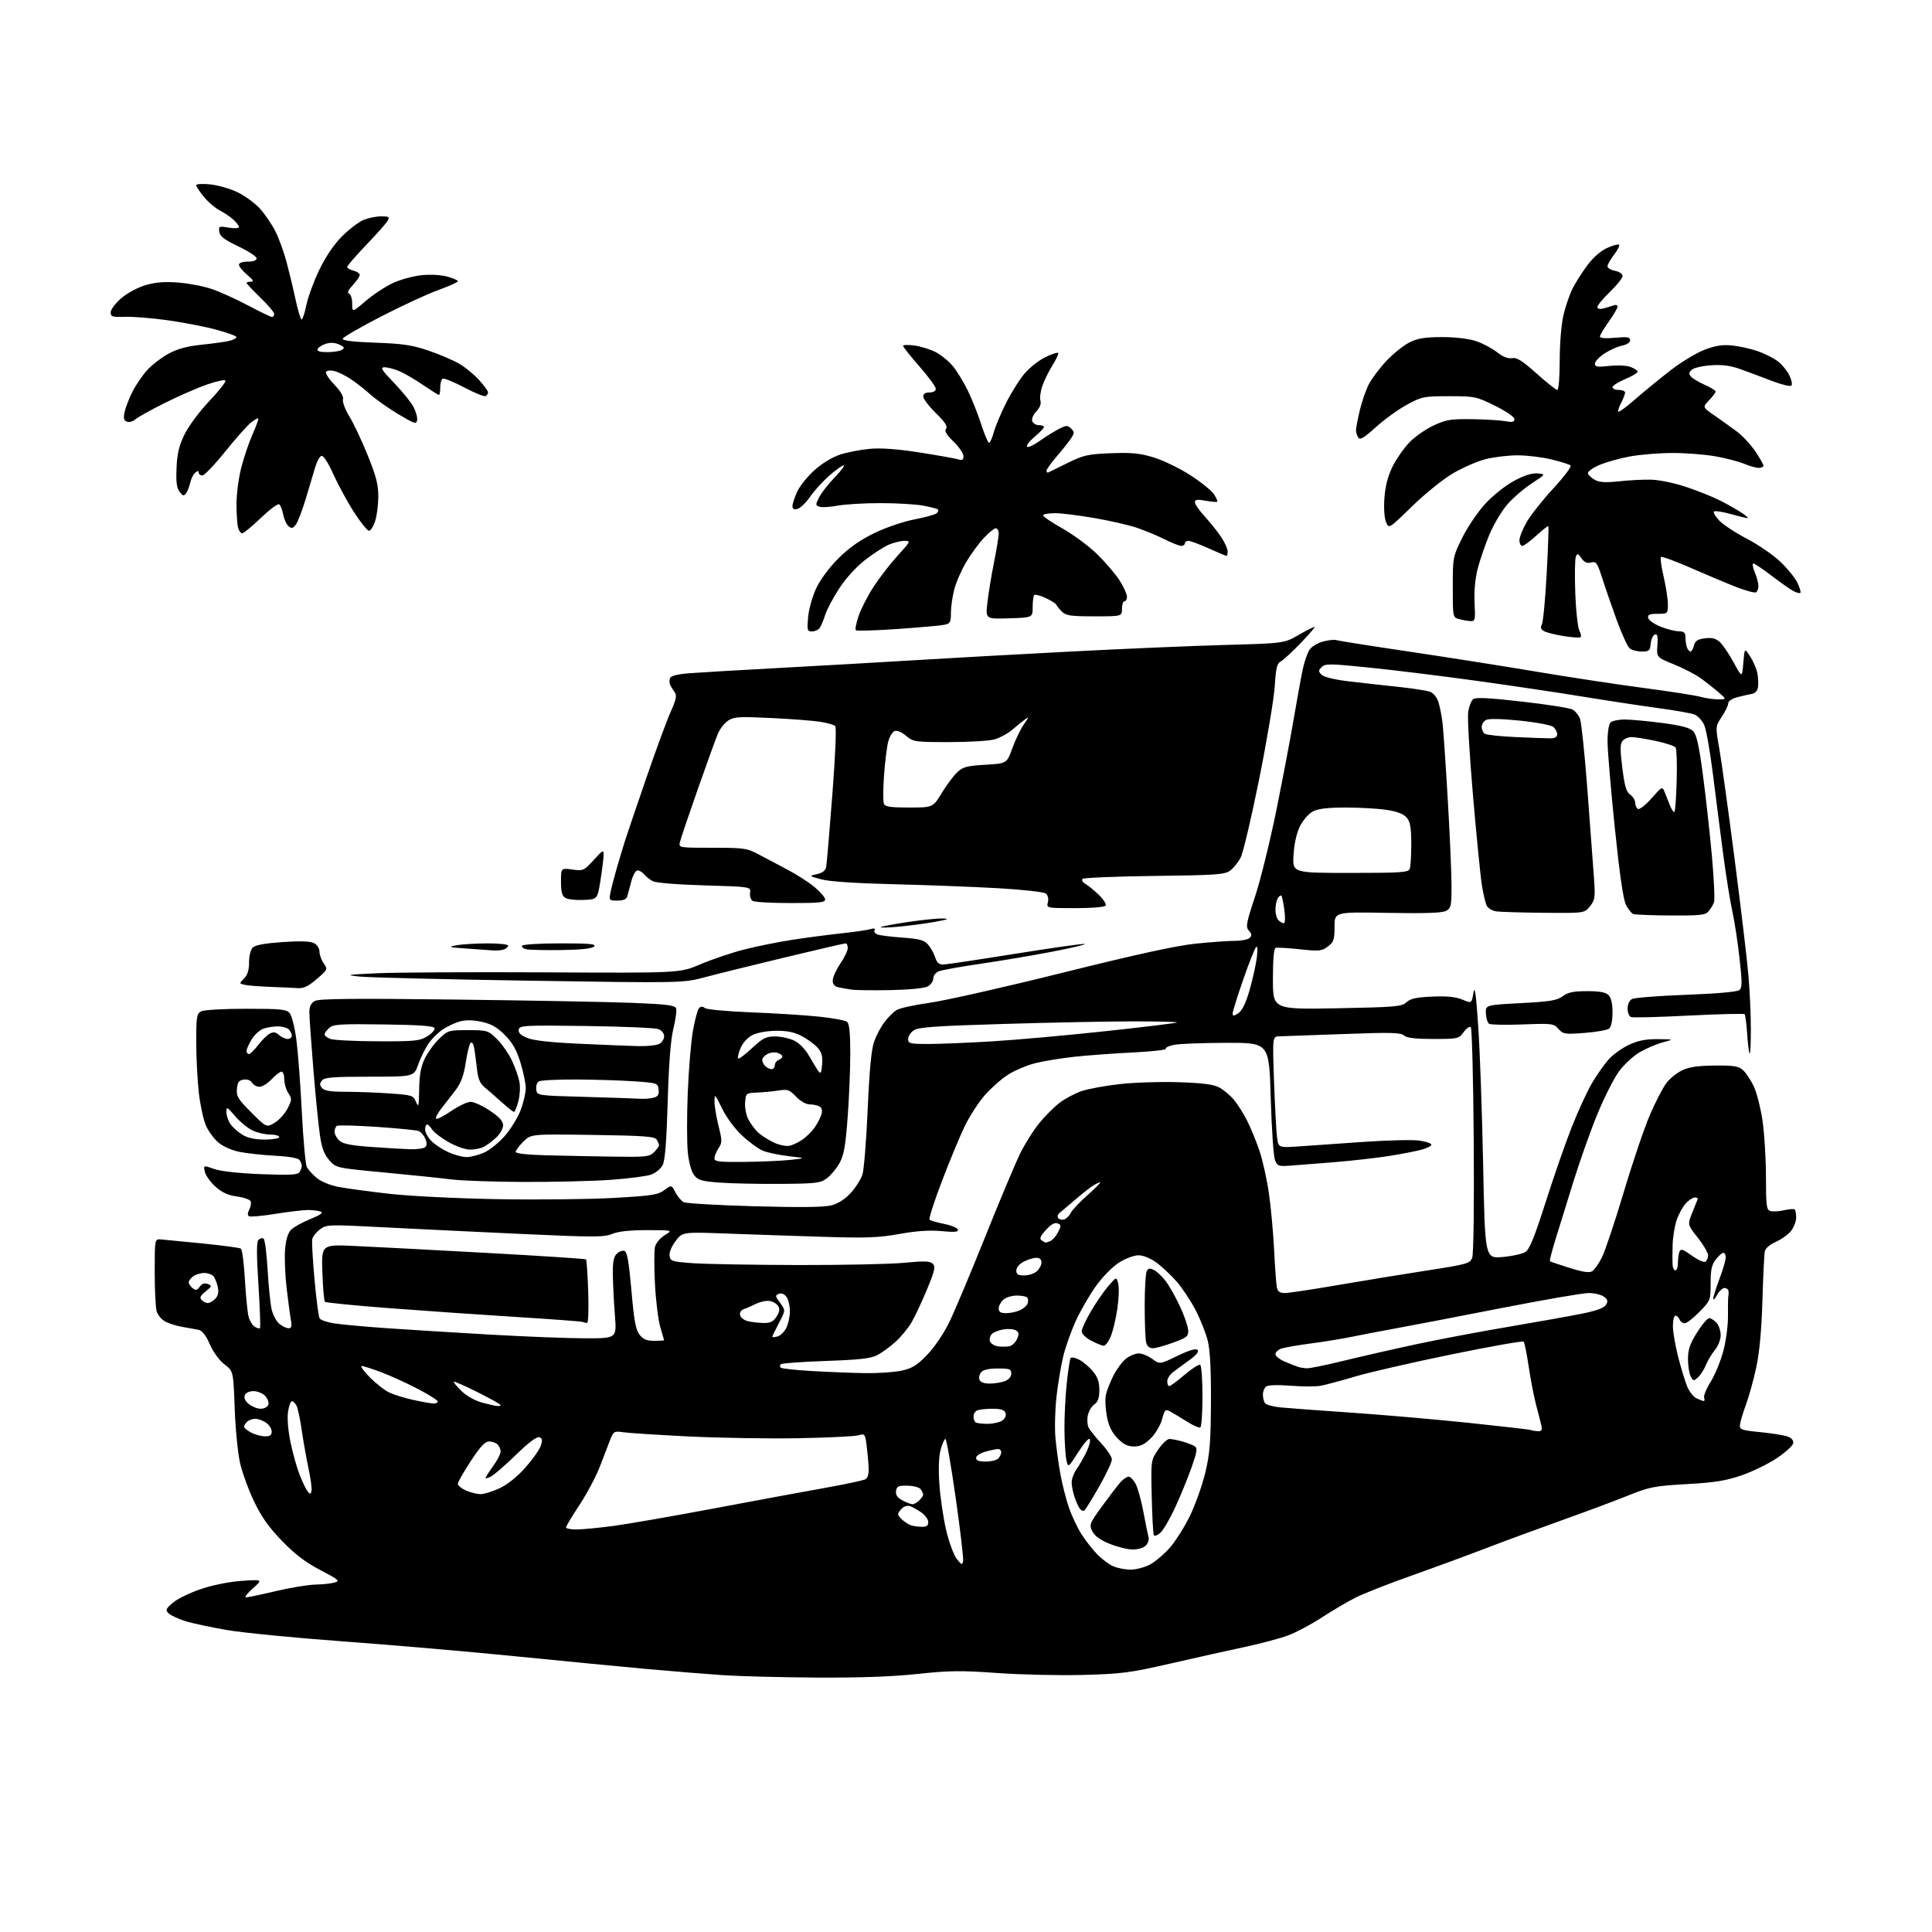 <?xml version="1.0" encoding="UTF-8" standalone="no"?>
<svg 
  version="1.1" 
  xmlns="http://www.w3.org/2000/svg" 
  xmlns:xlink="http://www.w3.org/1999/xlink" 
  xmlns:svg="http://www.w3.org/2000/svg"
  xmlns:rdf="http://www.w3.org/1999/02/22-rdf-syntax-ns#"
  xmlns:cc="http://creativecommons.org/ns#"
  xmlns:dc="http://purl.org/dc/elements/1.1/"
  viewBox="0 0 768 768"
  width="768"
  height="768"
>
<style>svg {background-color: white; }</style>"
<path stroke="none" fill="black" fill-rule="evenodd" d="M324.78,666.86C310.88,666.78 294.10,666.35 287.50,665.91C280.90,665.47 267.40,664.38 257.50,663.49C247.60,662.59 224.20,660.33 205.50,658.46C186.80,656.58 155.86,653.90 136.75,652.51C117.64,651.11 96.71,649.07 90.25,647.97C83.79,646.87 76.25,645.25 73.50,644.37C70.75,643.49 67.83,642.11 67.00,641.31C65.67,640.02 65.88,639.52 68.84,637.03C70.67,635.48 75.77,633.02 80.17,631.57C84.88,630.01 91.51,628.71 96.33,628.40C104.50,627.86 104.50,627.86 100.50,631.42C98.30,633.37 97.07,634.98 97.76,634.99C98.45,634.99 103.78,633.88 109.60,632.50C115.42,631.12 122.50,629.96 125.34,629.90C128.18,629.85 131.62,629.48 133.00,629.09C135.26,628.46 134.70,627.97 127.37,624.15C121.47,621.07 117.30,617.90 112.13,612.57C106.88,607.15 103.97,603.05 101.01,596.87C98.80,592.27 96.28,585.35 95.41,581.50C94.54,577.65 93.58,567.87 93.29,559.77C92.75,545.05 92.75,545.05 89.26,542.38C87.21,540.82 84.79,537.51 83.41,534.38C81.75,530.64 80.37,528.91 78.77,528.58C77.52,528.33 74.72,527.83 72.53,527.47C70.35,527.12 67.32,526.18 65.80,525.40C64.28,524.61 62.68,522.73 62.26,521.23C61.84,519.73 61.50,512.65 61.50,505.50C61.50,492.50 61.50,492.50 64.00,492.69C65.38,492.80 72.86,493.53 80.63,494.31C88.40,495.09 95.20,496.00 95.73,496.33C96.26,496.66 97.00,502.23 97.36,508.72C97.73,515.20 98.39,521.82 98.82,523.42C99.25,525.03 100.35,526.82 101.25,527.39C102.16,527.96 103.11,528.22 103.35,527.96C103.60,527.71 103.32,519.95 102.73,510.72C101.96,498.67 101.96,493.64 102.74,492.86C103.34,492.26 104.25,492.03 104.76,492.35C105.28,492.67 106.00,498.23 106.38,504.72C106.75,511.20 107.48,518.30 107.98,520.50C108.49,522.70 109.87,525.29 111.06,526.25C112.25,527.21 113.90,528.00 114.72,528.00C115.87,528.00 116.09,527.24 115.64,524.75C115.31,522.96 114.55,517.23 113.93,512.00C113.32,506.77 113.05,499.85 113.33,496.61C113.67,492.68 114.47,490.09 115.73,488.82C116.77,487.78 120.21,485.88 123.37,484.59C127.39,482.96 128.62,482.07 127.48,481.63C126.57,481.28 124.29,481.00 122.41,481.00C120.52,481.00 114.69,481.69 109.45,482.53C104.21,483.38 99.49,483.80 98.96,483.47C98.35,483.10 98.40,482.13 99.07,480.86C99.67,479.75 99.93,478.27 99.66,477.56C99.39,476.86 96.95,475.99 94.23,475.63C90.67,475.15 88.30,474.07 85.68,471.74C83.68,469.96 81.78,467.30 81.44,465.84C80.83,463.17 80.83,463.17 85.16,464.69C87.84,465.62 95.01,466.41 103.85,466.75C115.51,467.20 118.36,467.04 119.08,465.90C119.57,465.13 119.97,464.05 119.97,463.50C119.97,462.95 119.60,461.92 119.15,461.21C118.62,460.38 115.14,459.74 109.42,459.43C104.51,459.16 98.13,458.47 95.24,457.90C92.21,457.30 88.65,455.73 86.84,454.21C85.11,452.76 82.88,449.72 81.88,447.46C80.88,445.20 79.60,439.33 79.04,434.43C78.48,429.52 78.01,420.45 78.01,414.29C78.00,404.22 78.20,402.96 79.93,402.04C81.04,401.45 88.72,401.00 97.78,401.00C111.70,401.00 113.88,401.22 115.17,402.75C115.99,403.71 117.19,408.55 117.84,413.50C118.48,418.45 119.46,431.42 120.00,442.31C120.55,453.21 121.44,462.95 121.98,463.95C122.51,464.96 124.27,466.89 125.88,468.24C127.60,469.69 131.19,471.16 134.65,471.83C137.87,472.45 147.03,473.68 155.00,474.58C163.19,475.49 181.90,476.41 198.00,476.69C213.68,476.96 234.31,476.74 243.85,476.20C259.05,475.35 261.56,474.96 264.07,473.10C266.94,470.98 266.94,470.98 268.48,473.96C269.33,475.60 270.80,477.36 271.76,477.87C272.72,478.37 285.43,479.11 300.00,479.51C318.61,480.02 327.73,479.90 330.64,479.11C333.28,478.39 336.05,476.58 338.27,474.12C340.19,472.00 342.25,468.74 342.84,466.88C343.44,465.02 344.37,453.38 344.92,441.00C345.61,425.36 346.39,417.15 347.47,414.07C348.34,411.63 350.19,408.13 351.59,406.30C352.99,404.46 355.12,402.33 356.32,401.55C357.52,400.78 363.45,399.47 369.50,398.63C375.55,397.79 399.41,392.41 422.51,386.65C451.96,379.32 467.79,375.87 475.44,375.10C481.44,374.49 488.43,374.00 490.97,374.00C493.52,374.00 496.13,373.47 496.79,372.81C497.70,371.90 497.63,371.25 496.47,369.97C495.12,368.48 495.37,367.08 498.90,356.40C501.06,349.86 504.88,334.38 507.39,322.00C509.90,309.62 513.06,292.98 514.41,285.00C515.76,277.02 517.37,268.25 517.99,265.50C518.61,262.75 519.76,259.51 520.55,258.29C521.35,257.07 523.75,255.61 525.89,255.03C528.03,254.45 530.40,254.19 531.14,254.45C531.89,254.71 544.88,256.76 560.00,259.00C575.12,261.25 598.08,264.86 611.00,267.04C623.92,269.21 643.05,272.12 653.50,273.49C663.95,274.87 674.07,276.45 675.99,277.00C677.91,277.55 681.05,278.00 682.96,278.00C686.42,278.00 686.42,278.00 682.96,275.03C681.06,273.40 677.85,270.89 675.83,269.45C673.81,268.01 669.08,265.59 665.33,264.06C658.50,261.28 658.50,261.28 658.84,256.52C659.11,252.89 658.87,251.87 657.84,252.21C657.10,252.46 656.36,254.08 656.19,255.83C655.91,258.67 655.54,259.00 652.63,259.00C650.84,259.00 648.69,258.44 647.84,257.75C647.00,257.06 644.67,252.00 642.67,246.50C640.68,241.00 638.07,233.47 636.89,229.77C634.94,223.68 634.51,223.08 632.48,223.60C630.86,224.00 629.78,223.52 628.65,221.91C627.23,219.88 627.00,219.83 626.40,221.39C626.04,222.34 625.95,228.83 626.20,235.81C626.45,242.79 627.19,249.49 627.83,250.69C628.48,251.89 628.67,253.08 628.25,253.33C627.84,253.58 624.85,253.37 621.62,252.86C618.39,252.35 614.90,251.48 613.88,250.94C612.51,250.20 612.26,249.49 612.92,248.22C613.42,247.27 614.28,238.18 614.83,228.00C615.38,217.82 615.68,209.35 615.49,209.16C615.30,208.97 613.15,210.66 610.71,212.91C608.27,215.16 605.76,217.00 605.14,217.00C604.51,217.00 604.00,215.99 604.01,214.75C604.01,213.51 605.31,210.25 606.89,207.50C608.48,204.75 613.24,198.74 617.48,194.14C621.72,189.55 624.81,185.45 624.34,185.03C623.88,184.62 620.48,183.54 616.79,182.64C613.11,181.74 607.01,181.00 603.25,181.00C599.50,181.00 593.74,181.70 590.46,182.54C587.18,183.39 581.35,185.94 577.50,188.21C573.64,190.47 566.37,196.35 561.28,201.31C552.07,210.30 552.07,210.30 550.93,207.40C550.26,205.67 550.02,201.73 550.36,197.61C550.73,192.91 551.79,188.97 553.67,185.26C555.19,182.25 558.17,178.00 560.31,175.80C562.44,173.60 566.73,170.61 569.84,169.15C574.84,166.81 576.63,166.52 585.23,166.63C590.58,166.71 596.54,167.07 598.48,167.43C601.23,167.95 602.00,167.76 602.00,166.60C602.00,165.74 598.76,163.51 594.30,161.30C586.86,157.63 586.26,157.50 576.05,157.50C565.97,157.50 565.23,157.65 559.29,160.87C555.87,162.72 550.32,166.73 546.95,169.78C542.12,174.15 540.63,175.03 539.93,173.91C539.43,173.14 539.03,171.82 539.03,171.00C539.03,170.18 539.70,166.67 540.51,163.22C541.33,159.76 542.94,155.07 544.11,152.79C545.27,150.51 548.47,146.27 551.22,143.36C553.97,140.45 558.12,137.15 560.43,136.04C563.66,134.47 566.63,134.00 573.28,134.00C578.51,134.00 583.82,134.63 586.72,135.59C589.35,136.46 593.10,138.44 595.06,139.98C597.44,141.86 599.44,142.65 601.06,142.36C602.96,142.02 605.10,143.37 610.80,148.46C614.81,152.06 618.52,155.00 619.05,155.00C619.60,155.00 620.01,150.02 620.01,143.25C620.02,136.42 620.65,128.87 621.51,125.22C622.33,121.76 623.94,117.04 625.11,114.72C626.27,112.40 628.92,108.23 630.99,105.46C633.32,102.33 636.32,99.71 638.89,98.55C641.16,97.53 643.29,96.95 643.61,97.28C643.94,97.60 643.03,99.40 641.60,101.28C640.17,103.15 639.00,105.22 639.00,105.87C639.00,106.52 640.35,107.32 642.00,107.65C643.70,107.99 645.00,108.89 645.00,109.72C645.00,110.52 642.75,113.35 640.00,116.00C637.25,118.65 635.00,121.36 635.00,122.02C635.00,122.79 635.87,123.00 637.41,122.61C638.73,122.28 640.53,121.73 641.41,121.40C642.28,121.06 643.00,121.28 643.00,121.89C643.00,122.50 641.42,125.19 639.50,127.87C637.58,130.55 636.00,133.20 636.00,133.77C636.00,134.43 638.18,134.61 642.00,134.27C646.93,133.82 648.00,133.99 648.00,135.24C648.00,136.14 646.70,137.01 644.77,137.40C642.99,137.75 639.84,139.17 637.77,140.54C635.69,141.91 634.00,143.72 634.00,144.56C634.00,145.84 634.97,145.99 639.75,145.46C643.06,145.10 646.67,145.28 648.25,145.89C649.76,146.47 651.00,147.32 651.00,147.78C651.00,148.23 648.75,149.55 646.00,150.72C643.25,151.88 641.00,153.32 641.00,153.91C641.00,154.51 642.12,155.00 643.50,155.00C644.88,155.00 646.00,155.47 646.00,156.05C646.00,156.63 645.29,158.47 644.43,160.14C643.56,161.82 643.07,163.40 643.33,163.66C643.59,163.93 646.67,161.65 650.15,158.60C653.64,155.55 659.96,150.39 664.18,147.12C668.41,143.86 674.48,140.21 677.68,139.00C681.96,137.38 684.82,136.94 688.50,137.32C691.25,137.60 695.75,138.59 698.50,139.52C701.25,140.45 704.89,142.25 706.59,143.53C708.29,144.81 710.41,147.35 711.29,149.18C712.18,151.01 712.54,152.86 712.11,153.29C711.67,153.73 708.21,152.89 704.41,151.44C700.61,149.98 695.02,147.89 692.00,146.80C688.04,145.36 684.78,144.91 680.35,145.19C676.97,145.41 673.48,146.19 672.59,146.92C671.35,147.95 671.24,148.59 672.12,149.64C672.75,150.40 675.23,151.89 677.63,152.96C680.03,154.02 682.00,155.23 682.00,155.64C682.00,156.05 680.82,157.62 679.38,159.13C676.75,161.87 676.75,161.87 681.55,165.18C684.18,167.01 688.18,169.86 690.42,171.53C692.66,173.20 695.96,176.74 697.75,179.40C699.54,182.05 701.00,184.63 701.00,185.11C701.00,185.60 700.15,186.00 699.12,186.00C698.09,186.00 695.50,185.27 693.37,184.38C691.24,183.48 686.12,182.15 682.00,181.41C677.88,180.67 670.23,180.07 665.00,180.07C659.77,180.07 652.12,180.68 648.00,181.43C643.88,182.18 638.33,183.74 635.67,184.90C632.85,186.12 631.01,187.52 631.25,188.25C631.47,188.94 632.75,190.09 634.08,190.80C635.84,191.75 638.40,191.90 643.50,191.34C647.35,190.91 653.04,190.61 656.15,190.67C659.37,190.72 665.38,191.95 670.15,193.52C674.74,195.04 680.98,197.54 684.00,199.09C687.02,200.63 690.85,202.82 692.50,203.94C694.15,205.07 695.16,205.99 694.73,205.99C694.31,206.00 691.28,205.25 687.98,204.34C684.69,203.42 681.69,202.97 681.32,203.35C680.95,203.72 681.92,205.35 683.48,206.98C685.04,208.61 689.96,211.84 694.41,214.15C698.86,216.47 704.83,220.56 707.67,223.25C710.51,225.94 713.59,229.72 714.50,231.65C715.42,233.58 715.95,235.39 715.67,235.66C715.40,235.94 714.12,235.60 712.84,234.91C711.55,234.23 707.66,231.49 704.19,228.83C700.72,226.17 697.48,224.00 696.99,224.00C696.50,224.00 696.75,225.56 697.55,227.47C698.35,229.38 699.00,231.82 699.00,232.91C699.00,233.99 698.58,235.14 698.07,235.46C697.55,235.78 694.06,234.85 690.32,233.39C686.57,231.94 678.41,228.51 672.18,225.78C665.95,223.05 660.58,221.08 660.25,221.42C659.91,221.75 660.40,225.28 661.33,229.26C662.26,233.24 663.02,238.19 663.01,240.25C663.00,243.97 662.96,244.00 658.93,244.00C655.70,244.00 654.92,244.34 655.18,245.62C655.35,246.52 657.52,248.06 660.00,249.07C662.48,250.07 665.74,250.91 667.25,250.94C669.48,250.99 670.00,251.46 670.00,253.42C670.00,254.75 670.27,256.55 670.61,257.42C670.94,258.29 671.57,259.00 672.00,259.00C672.43,259.00 673.05,257.92 673.38,256.61C673.85,254.75 674.81,254.12 677.74,253.74C680.54,253.39 682.05,253.76 683.66,255.22C684.84,256.29 687.32,259.95 689.16,263.34C692.50,269.50 692.50,269.50 693.00,263.50C693.50,257.50 693.50,257.50 695.75,261.00C696.98,262.93 698.26,265.90 698.58,267.62C698.91,269.33 699.02,271.80 698.84,273.11C698.63,274.55 697.71,275.61 696.50,275.82C695.40,276.00 692.81,276.58 690.75,277.11C688.54,277.68 687.00,278.68 687.00,279.56C687.00,280.38 685.85,282.78 684.45,284.90C681.89,288.76 681.89,288.76 683.45,297.63C684.31,302.51 687.04,322.16 689.51,341.30C691.98,360.44 694.45,381.14 694.99,387.30C695.54,393.46 695.99,403.19 695.99,408.92C696.00,414.65 695.78,419.11 695.51,418.84C695.24,418.57 694.80,415.06 694.53,411.03C694.27,407.01 693.80,403.47 693.50,403.16C693.19,402.86 683.21,403.11 671.31,403.71C659.41,404.32 649.08,404.58 648.34,404.30C647.60,404.02 647.00,402.50 647.00,400.93C647.00,399.22 647.71,397.69 648.77,397.12C649.75,396.60 659.42,395.85 670.27,395.45C682.11,395.01 690.56,394.27 691.39,393.61C692.56,392.67 692.58,390.71 691.50,381.00C690.80,374.68 689.52,366.27 688.64,362.32C687.77,358.37 686.14,348.25 685.03,339.82C683.91,331.39 682.08,317.07 680.95,308.00C679.83,298.93 678.26,290.03 677.46,288.23C676.66,286.43 674.90,284.53 673.55,284.02C672.19,283.50 665.78,282.37 659.29,281.50C652.81,280.62 639.40,278.59 629.50,276.97C619.60,275.35 600.25,272.47 586.50,270.57C572.75,268.68 553.73,266.33 544.23,265.37C528.62,263.78 526.81,263.76 525.41,265.16C524.02,266.55 524.02,266.88 525.37,268.23C526.29,269.15 530.51,270.17 536.19,270.85C541.31,271.46 550.15,272.45 555.84,273.04C561.53,273.64 567.23,274.52 568.50,275.00C569.86,275.52 571.23,277.24 571.83,279.19C572.40,281.01 573.12,284.75 573.45,287.50C573.77,290.25 574.70,303.90 575.51,317.84C576.33,331.78 577.00,347.18 577.00,352.06C577.00,360.15 576.81,361.03 574.82,362.10C573.28,362.92 566.38,363.15 551.57,362.88C530.50,362.50 530.50,362.50 530.50,368.37C530.50,373.57 530.19,374.48 527.84,376.25C525.40,378.09 524.44,378.18 516.68,377.35C512.00,376.85 507.69,376.60 507.09,376.80C506.38,377.04 506.00,381.41 506.00,389.22C506.00,401.27 506.00,401.27 531.49,400.80C554.80,400.36 557.17,400.16 559.10,398.41C560.73,396.93 563.07,396.42 569.41,396.16C575.20,395.91 578.69,396.26 581.30,397.35C584.99,398.90 584.99,398.90 585.71,394.70C586.25,391.53 586.72,394.78 587.62,408.00C588.28,417.62 589.16,442.32 589.57,462.88C590.31,500.26 590.31,500.26 597.25,499.68C601.07,499.36 605.18,498.45 606.39,497.67C608.03,496.59 610.03,491.65 614.42,477.87C617.63,467.76 622.30,454.32 624.81,448.00C627.31,441.68 630.89,433.89 632.76,430.69C634.63,427.50 637.59,423.26 639.33,421.28C641.06,419.30 644.74,416.63 647.49,415.35C651.19,413.63 654.20,413.03 659.00,413.08C665.50,413.13 665.50,413.13 660.93,414.37C658.42,415.05 654.30,416.81 651.77,418.29C649.25,419.76 645.56,423.19 643.57,425.90C641.59,428.61 637.76,436.15 635.07,442.66C632.39,449.17 628.09,461.25 625.52,469.50C622.95,477.75 619.70,488.23 618.30,492.79C616.89,497.35 615.91,501.21 616.12,501.37C616.33,501.54 619.82,502.72 623.88,504.00C629.06,505.64 631.73,506.04 632.88,505.36C633.77,504.82 635.53,502.34 636.79,499.83C638.05,497.33 641.96,485.62 645.49,473.81C649.01,461.99 653.71,448.15 655.93,443.03C658.15,437.92 661.07,432.28 662.43,430.51C663.78,428.73 666.60,426.46 668.69,425.46C671.46,424.14 674.99,423.63 681.64,423.57C689.24,423.51 691.12,423.82 692.86,425.38C694.01,426.42 695.91,429.25 697.09,431.68C698.26,434.10 699.84,440.23 700.60,445.29C701.36,450.36 701.99,460.43 701.99,467.68C702.00,479.36 702.20,480.93 703.75,481.40C704.71,481.70 707.16,481.55 709.20,481.09C711.23,480.62 713.15,480.48 713.45,480.78C713.75,481.09 714.00,482.55 714.00,484.03C714.00,485.52 713.09,487.89 711.98,489.30C710.86,490.72 708.15,492.67 705.94,493.65C703.54,494.70 701.77,496.23 701.53,497.46C701.30,498.58 700.88,507.38 700.59,517.00C700.25,528.65 699.43,537.51 698.15,543.50C697.09,548.45 695.23,555.20 694.00,558.50C692.78,561.80 691.72,565.40 691.64,566.50C691.51,568.29 692.37,568.58 699.85,569.31C704.44,569.76 709.31,570.55 710.67,571.07C712.25,571.66 713.03,572.64 712.82,573.75C712.64,574.71 709.72,577.36 706.34,579.63C702.95,581.90 696.65,584.98 692.34,586.46C686.08,588.62 681.69,589.33 670.50,589.96C657.42,590.71 655.84,591.02 646.50,594.77C641.00,596.97 629.44,601.28 620.80,604.35C612.17,607.42 598.67,612.39 590.80,615.41C582.94,618.42 569.33,623.42 560.56,626.52C551.79,629.63 542.02,633.48 538.85,635.08C535.67,636.68 529.67,640.22 525.50,642.94C521.33,645.66 515.35,648.86 512.21,650.04C509.07,651.23 501.32,653.30 495.00,654.65C488.68,656.00 475.40,658.96 465.50,661.23C449.17,664.97 445.93,665.40 430.50,665.81C421.15,666.06 405.85,665.72 396.50,665.05C381.96,664.01 377.37,664.07 364.78,665.42C354.81,666.49 341.90,666.95 324.78,666.86zM449.29,623.96C451.37,623.98 454.81,623.12 456.92,622.04C459.03,620.96 462.65,617.93 464.97,615.30C467.28,612.67 470.92,606.91 473.05,602.51C475.18,598.10 477.90,590.45 479.10,585.50C480.91,577.99 481.29,573.35 481.37,557.50C481.44,544.57 481.03,536.74 480.11,533.00C479.37,529.98 477.18,524.46 475.25,520.75C473.33,517.04 469.91,511.91 467.66,509.35C465.40,506.79 461.79,503.41 459.63,501.85C457.29,500.15 454.43,499.00 452.55,499.00C450.78,499.00 447.37,500.28 444.82,501.90C442.20,503.56 438.25,507.59 435.60,511.31C433.04,514.89 429.45,521.12 427.61,525.16C425.78,529.20 423.55,535.47 422.67,539.10C421.78,542.73 420.58,549.92 419.99,555.09C419.40,560.25 419.20,567.63 419.55,571.49C419.89,575.35 420.78,581.88 421.53,586.00C422.28,590.12 423.82,596.16 424.95,599.42C426.08,602.67 428.33,607.40 429.95,609.93C431.57,612.45 434.38,616.04 436.20,617.90C438.01,619.77 440.85,621.88 442.50,622.61C444.15,623.33 447.21,623.94 449.29,623.96zM382.85,620.54C383.05,619.50 381.72,608.15 379.89,595.32C378.06,582.50 376.23,572.00 375.82,572.00C375.41,572.00 374.56,573.91 373.92,576.25C373.18,578.98 373.00,583.89 373.42,590.00C373.77,595.23 374.99,603.42 376.11,608.21C377.23,613.00 379.12,618.16 380.32,619.68C382.25,622.13 382.53,622.23 382.85,620.54zM450.18,615.95C448.16,615.93 444.02,614.89 441.00,613.65C437.27,612.12 435.08,610.51 434.18,608.66C432.93,606.08 433.15,605.54 438.11,598.72C441.00,594.75 444.26,590.49 445.36,589.25C446.45,588.01 447.93,587.00 448.65,587.00C449.36,587.00 450.64,588.34 451.49,589.99C452.34,591.63 453.73,596.69 454.57,601.24C455.41,605.78 456.32,610.24 456.58,611.14C456.85,612.05 456.35,613.51 455.46,614.39C454.55,615.31 452.28,615.98 450.18,615.95zM461.25,609.32C460.12,610.31 458.96,610.75 458.68,610.28C458.39,609.82 458.01,602.93 457.83,594.97C457.50,580.50 457.50,580.50 460.38,576.25C461.97,573.91 463.99,572.00 464.88,572.01C465.77,572.01 468.07,572.46 470.00,573.01C471.93,573.56 474.14,574.41 474.91,574.91C476.09,575.67 475.87,577.09 473.55,583.64C472.02,587.94 469.09,595.07 467.04,599.48C464.99,603.89 462.38,608.32 461.25,609.32zM229.25,607.98C231.59,607.97 238.22,607.33 244.00,606.56C249.78,605.78 267.77,602.65 284.00,599.59C300.23,596.54 320.02,592.87 328.00,591.45C335.98,590.03 343.18,588.49 344.00,588.04C345.04,587.47 345.43,585.89 345.26,582.86C345.14,580.46 344.76,576.54 344.44,574.15C343.87,569.99 343.73,569.83 341.17,570.57C339.70,570.99 328.82,571.51 317.00,571.72C305.18,571.93 285.60,571.60 273.50,571.00C261.40,570.40 249.81,569.65 247.74,569.34C244.22,568.81 243.91,568.98 242.63,572.14C241.89,573.99 240.07,578.71 238.59,582.64C237.12,586.56 233.46,593.51 230.46,598.07C227.45,602.63 225.00,606.73 225.00,607.18C225.00,607.63 226.91,607.99 229.25,607.98zM366.25,606.92C368.33,606.98 369.00,606.53 369.00,605.07C369.00,604.01 367.76,602.28 366.25,601.23C364.74,600.18 362.73,599.05 361.78,598.71C360.82,598.36 359.38,598.76 358.53,599.61C357.69,600.45 357.00,601.49 357.00,601.92C357.00,602.34 357.79,603.38 358.75,604.21C359.71,605.05 361.18,605.99 362.00,606.29C362.82,606.59 364.74,606.88 366.25,606.92zM430.99,600.51C430.57,600.77 429.79,600.42 429.26,599.74C428.73,599.06 427.77,596.97 427.15,595.10C426.52,593.23 426.00,590.60 426.00,589.26C426.00,587.91 426.84,585.61 427.87,584.15C428.90,582.69 430.64,579.70 431.73,577.50C432.83,575.30 433.51,572.89 433.24,572.15C432.96,571.35 431.09,573.42 428.69,577.15C424.61,583.50 424.61,583.50 423.92,580.50C423.55,578.85 423.19,573.45 423.14,568.50C423.08,563.55 423.48,555.29 424.02,550.15C424.56,545.01 425.25,540.40 425.56,539.90C425.86,539.41 427.38,539.66 428.94,540.47C430.49,541.27 432.94,543.33 434.38,545.04C436.33,547.36 437.00,549.27 437.00,552.52C437.00,555.75 436.48,557.25 435.01,558.28C433.91,559.05 432.74,561.05 432.41,562.72C432.07,564.39 432.25,566.60 432.81,567.63C433.37,568.66 435.66,571.49 437.91,573.92C440.16,576.35 442.00,579.16 442.00,580.17C442.00,581.19 439.70,586.07 436.88,591.02C434.06,595.98 431.41,600.25 430.99,600.51zM362.68,597.96C363.33,597.98 364.56,597.29 365.43,596.43C366.29,595.56 366.99,594.55 366.98,594.18C366.98,593.81 366.57,592.87 366.08,592.09C365.55,591.27 363.40,590.65 360.84,590.59C357.10,590.51 356.46,590.80 356.19,592.69C355.97,594.23 356.70,595.32 358.69,596.40C360.23,597.23 362.03,597.94 362.68,597.96zM123.84,592.59C124.02,591.64 123.48,587.64 122.63,583.68C121.79,579.73 120.58,572.90 119.94,568.50C119.31,564.10 118.37,559.71 117.86,558.75C117.35,557.79 116.52,557.00 116.03,557.00C115.53,557.00 114.84,558.91 114.49,561.25C114.12,563.79 114.52,568.67 115.50,573.39C116.40,577.73 118.04,583.58 119.15,586.39C120.26,589.20 121.69,592.13 122.33,592.90C123.32,594.09 123.55,594.05 123.84,592.59zM191.00,593.95C192.38,593.97 195.77,592.92 198.54,591.63C201.66,590.18 205.56,587.07 208.75,583.49C211.59,580.31 214.36,576.40 214.92,574.81C215.72,572.49 215.62,571.79 214.41,571.33C213.43,570.95 210.23,573.34 205.20,578.22C200.97,582.33 196.49,586.23 195.25,586.88C194.01,587.54 193.00,587.83 193.00,587.53C193.00,587.23 194.35,585.12 196.00,582.84C197.65,580.56 199.00,577.96 199.00,577.05C199.00,576.14 198.46,574.86 197.80,574.20C197.14,573.54 195.62,573.00 194.43,573.00C192.82,573.00 190.92,575.03 187.13,580.81C184.31,585.10 182.00,589.17 182.00,589.86C182.00,590.54 183.46,591.73 185.25,592.51C187.04,593.29 189.62,593.93 191.00,593.95zM391.80,581.00C393.89,581.00 396.14,580.46 396.80,579.80C397.46,579.14 398.00,578.01 398.00,577.30C398.00,576.59 397.44,576.00 396.75,576.01C396.06,576.01 393.81,576.48 391.75,577.05C389.62,577.65 388.00,578.72 388.00,579.55C388.00,580.56 389.14,581.00 391.80,581.00zM450.80,575.00C448.26,575.00 446.58,574.16 444.21,571.72C441.94,569.37 440.74,566.88 439.99,562.97C439.42,559.96 439.24,556.15 439.60,554.50C439.96,552.85 441.30,549.41 442.59,546.85C443.88,544.29 446.13,541.25 447.60,540.10C449.07,538.94 451.35,538.00 452.68,538.00C454.00,538.00 456.41,538.99 458.04,540.19C461.01,542.38 461.01,542.38 468.01,539.00C472.68,536.74 475.34,535.94 476.01,536.61C476.68,537.28 475.66,538.59 472.95,540.55C470.72,542.17 467.80,544.32 466.45,545.32C465.10,546.32 464.00,548.01 464.00,549.07C464.00,550.13 464.36,551.00 464.81,551.00C465.26,551.00 467.99,548.97 470.90,546.50C473.80,544.02 476.59,542.24 477.09,542.55C477.59,542.86 478.00,548.46 478.00,555.00C478.00,561.54 477.62,567.12 477.15,567.41C476.68,567.70 474.26,566.65 471.78,565.07C469.30,563.50 466.32,561.71 465.17,561.09C463.26,560.07 462.99,560.33 461.95,564.18C461.33,566.49 459.33,569.87 457.51,571.69C455.06,574.14 453.32,575.00 450.80,575.00zM105.25,570.96C107.32,570.99 108.00,570.52 108.00,569.06C108.00,567.99 107.00,566.41 105.78,565.56C104.56,564.70 102.62,564.00 101.48,564.00C100.33,564.00 98.86,564.54 98.20,565.20C97.54,565.86 97.00,566.75 97.00,567.17C97.00,567.59 98.24,568.61 99.75,569.43C101.26,570.25 103.74,570.94 105.25,570.96zM611.37,568.92C612.80,568.98 613.12,568.47 612.73,566.75C612.46,565.51 611.51,561.80 610.63,558.50C609.76,555.20 608.43,548.34 607.68,543.24C606.93,538.15 606.02,533.69 605.66,533.32C605.29,532.96 592.43,535.23 577.07,538.38C561.72,541.52 544.51,545.47 538.83,547.15C533.15,548.83 526.94,550.50 525.04,550.86C523.14,551.22 517.74,551.22 513.04,550.85C507.65,550.43 504.04,550.56 503.25,551.21C502.56,551.78 502.01,553.20 502.02,554.37C502.02,555.54 502.38,557.05 502.80,557.72C503.23,558.39 506.03,559.18 509.04,559.47C512.04,559.77 524.62,560.70 537.00,561.54C549.38,562.39 570.30,564.20 583.50,565.57C596.70,566.95 607.95,568.25 608.50,568.46C609.05,568.67 610.34,568.88 611.37,568.92zM392.48,566.00C394.75,566.00 397.45,565.39 398.47,564.64C399.61,563.81 400.08,562.65 399.69,561.64C399.24,560.46 397.82,560.00 394.61,560.00C392.17,560.00 389.45,560.27 388.58,560.61C387.71,560.94 387.00,561.99 387.00,562.94C387.00,563.89 387.30,564.97 387.67,565.33C388.03,565.70 390.20,566.00 392.48,566.00zM103.64,560.00C104.97,560.00 106.33,559.31 106.65,558.46C106.98,557.62 106.44,556.04 105.47,554.96C104.49,553.88 102.40,553.00 100.81,553.00C99.06,553.00 97.69,553.65 97.30,554.66C96.90,555.72 97.49,556.98 98.94,558.16C100.20,559.17 102.31,560.00 103.64,560.00zM197.75,558.93C198.44,558.97 199.00,558.78 199.00,558.51C199.00,558.24 194.90,555.96 189.90,553.45C184.89,550.93 180.62,549.05 180.41,549.26C180.20,549.47 181.57,551.13 183.46,552.96C185.48,554.92 188.85,556.81 191.69,557.57C194.34,558.28 197.06,558.90 197.75,558.93zM172.25,557.92C173.21,557.96 174.00,557.60 174.00,557.11C174.00,556.62 170.42,554.36 166.04,552.08C161.66,549.80 155.13,546.83 151.52,545.47C147.91,544.11 144.42,543.00 143.77,543.00C143.12,543.00 144.56,545.01 146.97,547.47C149.39,549.93 152.88,552.66 154.74,553.55C156.60,554.43 160.90,555.76 164.31,556.50C167.71,557.24 171.29,557.88 172.25,557.92zM677.22,556.93C677.61,556.97 677.70,556.39 677.42,555.65C677.13,554.90 678.31,552.02 680.04,549.25C681.76,546.47 684.03,540.93 685.08,536.94C686.13,532.95 686.95,526.71 686.90,523.09C686.85,519.47 686.91,516.05 687.02,515.50C687.14,514.95 687.18,513.94 687.12,513.25C687.05,512.56 686.34,512.00 685.53,512.00C684.72,512.00 683.39,513.24 682.57,514.75C681.75,516.26 681.06,516.95 681.04,516.27C681.02,515.60 682.12,512.06 683.50,508.40C684.88,504.75 686.00,500.92 686.00,499.88C686.00,498.85 685.58,498.00 685.07,498.00C684.56,498.00 683.21,499.19 682.07,500.63C680.44,502.72 680.00,504.70 680.00,510.10C680.00,516.81 679.93,517.00 675.59,521.46C673.16,523.96 670.51,526.00 669.70,526.00C668.88,526.00 667.95,525.33 667.64,524.50C667.32,523.67 666.60,523.00 666.03,523.00C665.46,523.00 665.00,524.84 665.00,527.08C665.00,529.33 665.92,534.77 667.04,539.17C668.17,543.58 669.77,548.88 670.60,550.96C671.43,553.04 673.10,555.22 674.31,555.81C675.51,556.39 676.82,556.90 677.22,556.93zM393.40,550.00C395.31,550.00 398.02,549.56 399.43,549.02C401.02,548.42 402.00,547.28 402.00,546.02C402.00,544.24 401.36,544.00 396.62,544.00C393.08,544.00 390.82,544.51 390.01,545.49C389.33,546.31 389.04,547.66 389.36,548.49C389.72,549.43 391.23,550.00 393.40,550.00zM674.99,547.51C673.28,549.06 673.09,549.04 672.08,547.15C671.49,546.04 671.00,542.95 671.00,540.28C671.00,536.46 671.75,534.23 674.58,529.72C676.54,526.57 678.72,524.00 679.42,524.00C680.12,524.00 681.43,524.82 682.35,525.83C683.26,526.83 684.00,529.05 684.00,530.75C684.00,532.51 683.00,535.07 681.68,536.67C680.41,538.23 678.79,540.93 678.09,542.68C677.39,544.43 675.99,546.60 674.99,547.51zM343.70,545.84C348.76,545.93 355.29,545.50 358.20,544.89C362.58,543.97 364.37,542.88 368.50,538.63C371.46,535.58 375.08,530.23 377.38,525.53C379.51,521.15 385.94,505.86 391.67,491.54C397.41,477.22 403.65,462.35 405.55,458.50C407.44,454.64 410.93,449.13 413.30,446.25C415.66,443.37 419.37,439.71 421.55,438.12C423.72,436.53 427.55,434.54 430.05,433.69C432.55,432.85 439.22,431.62 444.87,430.97C450.52,430.31 461.07,429.96 468.32,430.19C478.04,430.50 482.32,431.04 484.63,432.27C486.35,433.18 488.97,435.36 490.44,437.11C491.91,438.85 494.28,442.58 495.70,445.39C497.12,448.20 499.34,453.58 500.62,457.35C501.90,461.11 503.61,468.76 504.41,474.35C505.22,479.93 506.15,490.12 506.49,497.00C506.83,503.88 507.31,510.51 507.57,511.75C507.92,513.42 508.74,514.00 510.77,514.00C512.27,514.00 521.60,512.60 531.50,510.89C541.40,509.19 557.33,506.58 566.90,505.10C583.34,502.56 584.36,502.27 585.23,499.95C585.77,498.53 586.02,478.88 585.83,453.33C585.65,429.04 585.13,408.79 584.67,408.33C584.21,407.88 582.94,408.74 581.84,410.25C579.88,412.94 579.60,413.00 569.75,413.00C562.53,413.00 559.21,412.60 558.08,411.60C556.76,410.44 552.74,410.35 534.00,411.05C521.62,411.52 510.22,411.92 508.66,411.95C505.82,412.00 505.82,412.00 506.44,429.75C506.79,439.51 507.32,449.47 507.62,451.89C508.16,456.27 508.16,456.27 516.33,455.71C520.82,455.40 532.38,454.59 542.01,453.92C551.63,453.25 561.65,453.02 564.26,453.41C566.86,453.80 569.00,454.52 569.00,455.01C569.00,455.50 567.31,456.38 565.25,456.97C563.19,457.55 557.45,458.68 552.50,459.47C547.55,460.26 537.65,461.39 530.50,461.98C523.35,462.57 515.33,463.20 512.67,463.38C508.26,463.69 507.76,463.50 506.81,461.11C506.25,459.67 505.49,448.60 505.14,436.50C504.50,414.50 504.50,414.50 487.50,414.54C478.15,414.56 468.80,414.92 466.72,415.34C464.64,415.76 463.17,416.46 463.44,416.90C463.71,417.34 457.76,418.01 450.22,418.38C442.67,418.75 432.23,419.52 427.00,420.09C421.77,420.66 414.80,421.80 411.50,422.64C408.20,423.47 403.35,425.52 400.72,427.20C398.09,428.88 393.93,432.54 391.48,435.35C389.03,438.15 385.48,443.61 383.59,447.47C381.71,451.34 377.62,461.18 374.50,469.33C371.39,477.49 369.13,484.47 369.49,484.83C369.85,485.20 372.43,485.95 375.24,486.51C378.04,487.06 380.53,488.08 380.76,488.77C381.08,489.74 379.60,489.88 374.28,489.39C369.51,488.95 364.33,489.30 357.52,490.52C349.21,492.02 344.42,492.20 327.08,491.65C315.76,491.30 298.59,490.72 288.91,490.36C271.32,489.71 271.32,489.71 268.59,493.30C266.96,495.43 265.98,497.83 266.17,499.20C266.48,501.35 267.09,501.54 275.50,502.14C280.45,502.50 299.12,502.82 317.00,502.87C334.88,502.91 353.99,502.51 359.47,501.98C367.53,501.20 369.70,501.27 370.80,502.37C371.95,503.52 371.58,505.12 368.49,512.58C366.48,517.45 363.72,523.33 362.36,525.65C361.00,527.97 358.14,531.45 356.00,533.38C353.87,535.31 350.63,537.68 348.81,538.64C346.19,540.03 341.93,540.52 328.28,541.00C318.81,541.33 310.75,541.92 310.36,542.30C309.98,542.69 309.96,543.30 310.33,543.66C310.69,544.03 316.28,544.63 322.75,545.01C329.21,545.38 338.64,545.76 343.70,545.84zM519.53,543.92C520.64,543.96 527.16,542.63 534.03,540.95C540.89,539.28 553.70,536.35 562.50,534.46C571.30,532.56 587.95,529.40 599.50,527.45C611.05,525.49 624.28,523.13 628.90,522.19C634.64,521.04 637.65,519.93 638.40,518.69C639.28,517.25 639.11,516.59 637.56,515.44C636.49,514.65 633.76,514.00 631.50,514.00C629.23,514.00 613.45,516.73 596.44,520.06C579.42,523.39 560.69,527.00 554.80,528.06C548.92,529.13 541.04,530.64 537.30,531.41C533.56,532.18 526.23,533.37 521.00,534.06C515.77,534.74 510.49,535.67 509.25,536.12C508.01,536.58 507.00,537.57 507.00,538.32C507.00,539.08 508.69,540.41 510.75,541.28C512.81,542.15 515.17,543.08 516.00,543.35C516.83,543.62 518.41,543.88 519.53,543.92zM401.33,535.13C402.34,534.91 403.67,533.63 404.28,532.29C405.15,530.37 405.08,529.65 403.94,528.89C403.15,528.36 400.96,528.15 399.07,528.43C397.18,528.71 395.03,529.54 394.28,530.29C393.54,531.03 393.21,532.37 393.55,533.26C393.89,534.15 395.37,535.03 396.83,535.21C398.30,535.39 400.33,535.35 401.33,535.13zM458.37,535.94C456.97,535.98 456.02,535.22 455.63,533.75C455.30,532.51 455.03,525.88 455.03,519.00C455.03,512.12 455.42,505.89 455.89,505.15C456.55,504.10 457.22,504.05 458.83,504.91C459.98,505.52 462.04,507.49 463.41,509.29C464.78,511.08 467.29,515.53 469.00,519.18C470.70,522.82 472.19,527.07 472.30,528.62C472.48,531.20 472.00,531.62 466.50,533.66C463.20,534.88 459.54,535.91 458.37,535.94zM438.74,534.96C438.06,534.93 435.81,534.02 433.75,532.93C431.60,531.80 430.00,530.21 430.00,529.20C430.00,528.24 431.69,524.60 433.75,521.11C435.81,517.62 438.92,513.13 440.66,511.13C443.81,507.50 443.81,507.50 444.52,510.28C444.91,511.81 444.75,516.33 444.15,520.32C443.56,524.31 442.38,529.25 441.52,531.29C440.67,533.33 439.42,534.98 438.74,534.96zM260.07,533.00C262.23,533.00 264.00,532.89 263.99,532.75C263.98,532.61 263.31,530.30 262.50,527.62C261.68,524.94 260.72,517.24 260.36,510.52C260.00,503.79 260.01,497.09 260.38,495.61C260.75,494.13 262.49,492.06 264.28,490.97C267.50,489.01 267.50,489.01 257.22,489.00C250.32,489.00 245.75,489.50 243.34,490.50C240.14,491.84 236.17,491.84 207.62,490.53C189.95,489.72 165.24,488.52 152.69,487.88C130.46,486.73 129.81,486.75 127.19,488.71C125.71,489.81 124.33,491.56 124.12,492.61C123.91,493.65 124.32,500.89 125.03,508.70C125.74,516.51 126.65,523.43 127.05,524.08C127.45,524.73 130.05,525.62 132.83,526.06C135.61,526.50 144.77,527.35 153.19,527.94C161.61,528.53 180.20,529.69 194.50,530.51C208.80,531.33 226.05,532.00 232.83,532.00C245.15,532.00 245.15,532.00 244.44,522.95C244.05,517.98 243.68,510.80 243.62,506.99C243.53,501.74 243.90,499.67 245.17,498.40C246.09,497.48 247.48,496.97 248.26,497.27C249.31,497.67 250.02,501.74 251.00,512.97C252.05,525.03 252.71,528.63 254.23,530.57C255.68,532.41 257.10,533.00 260.07,533.00zM309.04,531.28C310.16,530.99 311.74,529.48 312.54,527.92C313.34,526.37 314.00,523.36 314.00,521.24C314.00,519.12 313.39,516.55 312.64,515.53C311.80,514.37 310.66,513.92 309.60,514.32C308.08,514.91 308.12,515.25 310.10,517.92C312.28,520.87 312.28,520.87 309.64,525.92C308.19,528.69 307.00,531.15 307.00,531.39C307.00,531.62 307.92,531.57 309.04,531.28zM233.37,525.92C232.89,525.88 232.05,525.67 231.50,525.47C230.95,525.26 219.03,524.38 205.00,523.50C190.97,522.63 168.31,521.05 154.64,520.01C140.96,518.96 129.49,517.83 129.15,517.48C128.81,517.14 128.36,511.87 128.15,505.77C127.77,494.68 127.77,494.68 141.13,495.30C148.49,495.63 172.05,496.87 193.50,498.05C214.95,499.22 232.71,500.39 232.96,500.63C233.21,500.88 233.60,506.69 233.83,513.54C234.05,520.39 233.85,525.96 233.37,525.92zM303.23,525.90C306.20,525.98 307.30,525.47 308.66,523.40C309.91,521.48 310.09,520.36 309.33,519.15C308.76,518.24 307.22,517.34 305.91,517.15C304.60,516.96 302.17,517.48 300.51,518.30C298.86,519.13 296.68,520.07 295.68,520.40C294.64,520.74 293.99,521.73 294.18,522.70C294.36,523.64 295.63,524.72 297.01,525.11C298.38,525.49 301.18,525.85 303.23,525.90zM399.95,522.00C401.58,522.00 404.03,521.49 405.40,520.86C406.77,520.24 408.14,519.07 408.45,518.27C408.76,517.47 408.75,516.41 408.44,515.91C408.13,515.41 406.26,515.00 404.27,515.00C402.28,515.00 399.83,515.74 398.83,516.65C397.82,517.57 397.00,519.14 397.00,520.15C397.00,521.53 397.75,522.00 399.95,522.00zM82.63,518.00C83.30,518.00 84.61,517.25 85.52,516.34C86.68,515.18 87.00,513.76 86.59,511.68C86.26,510.04 85.49,508.09 84.87,507.35C84.26,506.61 82.57,506.01 81.13,506.03C79.68,506.05 77.71,506.66 76.75,507.39C75.79,508.12 75.00,509.18 75.00,509.74C75.00,510.30 75.69,511.33 76.53,512.03C77.80,513.07 78.29,512.98 79.39,511.49C80.29,510.25 81.31,509.91 82.61,510.41C84.36,511.10 84.29,511.32 81.74,513.37C79.59,515.10 79.25,515.85 80.19,516.79C80.86,517.46 81.95,518.00 82.63,518.00zM407.17,507.00C408.92,507.00 411.17,506.26 412.17,505.35C413.18,504.43 414.00,502.86 414.00,501.85C414.00,500.65 413.28,500.00 411.95,500.00C410.82,500.00 408.57,500.69 406.95,501.53C405.19,502.43 404.00,503.85 404.00,505.03C404.00,506.58 404.68,507.00 407.17,507.00zM666.00,505.00C666.55,505.00 667.00,503.69 667.00,502.08C667.00,500.48 667.27,498.46 667.60,497.59C668.11,496.28 668.91,496.53 672.52,499.12C674.89,500.83 677.32,501.92 677.92,501.55C678.51,501.18 679.00,500.05 679.00,499.03C679.00,498.01 677.16,494.85 674.90,491.99C670.80,486.81 670.80,486.81 672.65,482.16C673.67,479.60 674.65,477.17 674.83,476.75C675.02,476.34 674.53,476.00 673.76,476.00C672.98,476.00 671.39,477.03 670.21,478.28C669.03,479.53 667.39,482.47 666.57,484.81C665.74,487.14 664.99,491.63 664.90,494.78C664.81,497.93 664.79,501.51 664.87,502.75C664.94,503.99 665.45,505.00 666.00,505.00zM415.67,493.98C415.76,493.99 416.56,493.72 417.46,493.38C418.35,493.04 419.75,491.45 420.57,489.86C421.93,487.23 421.92,486.90 420.38,486.32C419.22,485.87 417.76,486.71 415.74,488.96C413.43,491.55 413.09,492.44 414.15,493.11C414.89,493.58 415.58,493.98 415.67,493.98zM422.82,484.80C423.72,484.62 424.95,483.48 425.57,482.24C426.18,481.01 429.25,477.76 432.40,475.00C435.54,472.25 437.74,470.00 437.28,470.00C436.82,470.00 435.33,470.75 433.97,471.67C432.61,472.60 429.48,475.10 427.00,477.24C424.52,479.38 421.93,481.57 421.23,482.12C420.53,482.67 420.23,483.57 420.57,484.12C420.91,484.66 421.92,484.97 422.82,484.80zM310.18,470.61C301.56,470.68 290.75,470.45 286.16,470.11C279.12,469.60 277.53,469.15 275.99,467.24C274.86,465.85 273.88,462.36 273.43,458.24C273.03,454.53 273.01,443.85 273.39,434.50C273.76,425.15 274.70,413.95 275.47,409.61C276.25,405.27 277.34,401.26 277.90,400.70C278.59,400.01 279.33,400.02 280.21,400.72C280.92,401.29 289.15,402.05 298.50,402.42C307.85,402.78 320.00,403.54 325.49,404.12C330.98,404.69 336.05,405.62 336.74,406.20C337.62,406.93 338.00,410.74 338.00,418.87C337.99,425.27 337.52,436.80 336.93,444.50C336.08,455.71 335.44,459.28 333.69,462.41C332.48,464.56 330.23,467.26 328.68,468.41C326.12,470.31 324.41,470.51 310.18,470.61zM208.00,469.84C196.18,469.79 183.35,469.34 179.50,468.85C175.65,468.35 163.76,467.12 153.07,466.11C133.64,464.28 133.64,464.28 130.93,461.24C128.91,458.98 127.95,456.46 127.19,451.36C126.62,447.58 125.44,435.73 124.56,425.00C123.68,414.27 122.97,404.05 122.98,402.29C122.99,400.00 123.64,398.73 125.22,397.88C126.91,396.98 140.43,396.85 180.97,397.34C210.41,397.69 242.08,398.28 251.34,398.65C264.84,399.18 268.30,399.61 268.75,400.79C269.06,401.60 268.59,405.24 267.69,408.88C266.59,413.40 265.87,422.64 265.42,438.00C264.96,453.83 264.37,461.28 263.41,463.14C262.67,464.59 260.58,466.31 258.78,466.94C256.98,467.58 249.65,468.51 242.50,469.02C235.35,469.52 219.82,469.89 208.00,469.84zM295.75,461.88C302.21,461.82 310.43,461.46 314.00,461.09C320.50,460.41 320.50,460.41 313.50,459.59C309.65,459.13 305.05,458.17 303.27,457.44C301.50,456.71 297.78,454.00 295.00,451.41C292.05,448.65 288.74,444.17 287.01,440.60C284.22,434.84 284.05,434.69 284.03,437.79C284.01,439.61 284.73,443.99 285.62,447.54C287.11,453.48 287.11,454.18 285.62,456.46C284.73,457.82 284.00,459.62 284.00,460.46C284.00,461.76 285.80,461.98 295.75,461.88zM185.50,459.96C187.15,459.96 190.33,459.13 192.56,458.11C194.79,457.10 198.50,454.07 200.81,451.39C203.12,448.70 205.91,444.12 207.01,441.21C208.10,438.30 209.00,434.41 209.00,432.57C209.00,430.72 208.05,426.13 206.88,422.36C205.30,417.23 203.72,414.46 200.63,411.38C197.53,408.29 195.23,406.99 191.39,406.17C187.97,405.44 185.13,405.40 182.78,406.05C180.84,406.58 177.75,408.04 175.91,409.28C174.06,410.53 171.51,413.08 170.25,414.96C168.99,416.83 167.18,420.53 166.24,423.18C164.53,428.00 164.53,428.00 146.89,428.00C132.43,428.00 129.02,428.27 128.00,429.50C127.01,430.70 127.01,431.30 128.00,432.50C128.92,433.61 131.38,434.00 137.47,434.00C141.99,434.00 149.86,434.30 154.96,434.66C163.84,435.29 164.28,435.43 165.37,438.04C166.38,440.42 166.53,439.79 166.63,432.95C166.72,427.23 167.31,423.98 168.86,420.78C170.03,418.38 172.58,414.86 174.54,412.96C178.00,409.61 178.36,409.50 186.00,409.50C193.65,409.50 194.00,409.60 197.48,412.98C199.46,414.90 202.14,418.72 203.45,421.48C204.75,424.24 206.12,428.12 206.49,430.09C206.86,432.07 206.66,435.55 206.04,437.84C205.43,440.13 204.65,442.00 204.32,442.00C203.99,442.00 201.85,440.31 199.55,438.25C197.26,436.19 194.21,433.52 192.77,432.33C190.71,430.61 190.03,428.94 189.53,424.33C189.18,421.12 188.67,417.42 188.39,416.11C188.11,414.74 187.52,414.10 187.04,414.61C186.57,415.10 185.71,418.63 185.13,422.45C184.38,427.37 183.26,430.47 181.29,433.08C179.75,435.11 177.20,438.41 175.61,440.41C174.02,442.42 173.01,444.34 173.36,444.69C173.71,445.05 176.40,443.68 179.32,441.67C182.25,439.65 185.74,438.00 187.09,438.00C188.43,438.00 191.88,439.59 194.76,441.53C198.52,444.06 200.00,445.70 200.00,447.34C200.00,448.60 198.76,450.78 197.25,452.19C195.74,453.60 193.52,455.26 192.32,455.88C191.11,456.50 188.64,457.00 186.82,456.99C184.97,456.99 181.17,455.64 178.24,453.97C175.35,452.31 172.43,450.06 171.75,448.98C171.07,447.89 170.18,447.00 169.76,447.00C169.34,447.00 169.00,447.92 169.00,449.05C169.00,450.17 170.13,452.22 171.51,453.60C172.88,454.98 175.92,456.97 178.26,458.03C180.59,459.09 183.85,459.96 185.50,459.96zM243.75,459.78C256.83,459.98 258.16,459.84 260.00,458.00C261.10,456.90 261.99,455.66 261.98,455.25C261.98,454.84 261.54,453.82 261.02,453.00C260.23,451.75 255.99,451.44 235.56,451.15C211.05,450.80 211.05,450.80 208.03,453.82C206.36,455.48 205.00,457.32 205.00,457.89C205.00,458.55 209.59,459.06 217.25,459.25C223.99,459.43 235.91,459.66 243.75,459.78zM163.00,456.84C165.47,456.91 168.08,456.60 168.79,456.15C169.73,455.56 169.82,454.65 169.12,452.80C168.59,451.41 167.38,449.98 166.44,449.61C165.49,449.25 158.01,448.51 149.80,447.95C141.60,447.40 134.46,447.22 133.94,447.54C133.42,447.86 133.00,448.92 133.00,449.90C133.00,450.89 133.86,452.47 134.92,453.42C136.34,454.72 139.59,455.36 147.67,455.93C153.62,456.36 160.53,456.77 163.00,456.84zM313.94,455.44C315.28,455.12 317.63,453.98 319.15,452.89C320.67,451.81 322.78,449.70 323.83,448.21C324.88,446.72 326.07,444.43 326.48,443.13C326.97,441.54 326.76,440.46 325.86,439.89C325.11,439.42 323.35,439.02 321.94,439.02C320.39,439.01 318.21,437.78 316.44,435.92C313.82,433.18 313.07,432.92 309.50,433.49C307.30,433.84 303.48,434.21 301.00,434.31C296.57,434.50 296.49,434.56 296.19,438.19C296.02,440.22 296.59,443.24 297.45,444.91C298.32,446.58 300.03,448.91 301.26,450.09C302.49,451.27 305.30,453.09 307.50,454.12C309.82,455.21 312.52,455.76 313.94,455.44zM105.25,453.00C108.42,453.00 111.00,452.55 111.00,452.00C111.00,451.45 109.38,451.00 107.40,451.00C105.42,451.00 102.26,450.27 100.37,449.37C98.48,448.47 95.37,445.92 93.47,443.69C90.22,439.89 90.00,439.79 90.00,442.10C90.00,443.45 90.73,445.59 91.62,446.86C92.51,448.13 94.64,450.03 96.37,451.08C98.49,452.38 101.35,452.99 105.25,453.00zM109.11,446.37C110.87,445.34 113.18,442.81 114.26,440.74C116.07,437.24 116.10,436.80 114.61,434.52C113.72,433.17 113.00,430.70 113.00,429.04C113.00,427.37 112.51,426.00 111.90,426.00C111.30,426.00 109.54,427.35 108.00,429.00C106.46,430.65 104.28,432.00 103.15,432.00C102.02,432.00 100.70,431.28 100.21,430.41C99.68,429.46 98.36,428.96 96.91,429.16C94.99,429.43 94.43,430.18 94.18,432.84C93.90,435.77 94.60,436.92 99.89,442.21C105.91,448.23 105.91,448.23 109.11,446.37zM254.50,436.77C256.15,436.88 258.54,436.70 259.80,436.36C261.58,435.88 262.04,435.14 261.80,433.12C261.51,430.57 261.27,430.48 252.50,429.86C247.55,429.50 237.20,429.17 229.50,429.12C221.80,429.07 214.90,429.41 214.16,429.88C213.43,430.34 212.98,431.80 213.16,433.11C213.50,435.50 213.50,435.50 232.50,436.03C242.95,436.33 252.85,436.66 254.50,436.77zM326.81,423.05C327.06,419.68 326.63,418.23 324.81,416.28C323.54,414.92 320.70,412.88 318.50,411.74C315.65,410.27 312.73,409.70 308.35,409.76C304.75,409.81 300.88,410.53 299.02,411.49C297.15,412.46 295.23,414.59 294.36,416.67C293.55,418.62 293.13,420.46 293.43,420.76C293.72,421.06 296.21,419.21 298.94,416.65C303.20,412.67 304.51,412.00 308.06,412.00C310.33,412.00 313.74,412.73 315.63,413.63C317.77,414.65 320.06,417.00 321.71,419.88C323.16,422.42 324.83,425.14 325.42,425.92C326.25,427.01 326.57,426.36 326.81,423.05zM306.70,425.00C307.42,425.00 308.00,424.31 308.00,423.47C308.00,422.63 308.68,421.68 309.50,421.36C310.32,421.05 311.00,420.41 311.00,419.96C311.00,419.51 310.12,418.85 309.04,418.51C307.96,418.17 306.16,418.38 305.04,418.98C303.92,419.58 303.00,420.64 303.00,421.34C303.00,422.03 303.54,423.14 304.20,423.80C304.86,424.46 305.98,425.00 306.70,425.00zM98.95,419.00C99.47,419.00 101.12,417.40 102.60,415.45C104.09,413.50 106.18,411.44 107.24,410.87C108.69,410.10 109.60,410.23 110.91,411.42C111.87,412.29 113.41,413.00 114.33,413.00C115.25,413.00 116.00,412.42 116.00,411.70C116.00,410.99 115.46,409.86 114.80,409.20C114.14,408.54 112.14,408.00 110.37,408.00C108.59,408.00 105.98,408.44 104.57,408.98C103.16,409.51 101.10,411.42 100.00,413.23C98.91,415.03 98.01,417.06 98.00,417.75C98.00,418.44 98.43,419.00 98.95,419.00zM253.82,415.85C257.29,415.93 261.00,415.53 262.07,414.96C263.13,414.40 264.00,413.03 264.00,411.94C264.00,410.79 263.04,409.58 261.70,409.08C260.44,408.60 247.52,408.05 232.98,407.85C208.33,407.52 206.52,407.62 206.20,409.27C205.95,410.52 206.93,411.49 209.55,412.58C212.06,413.63 218.75,414.38 230.37,414.91C239.79,415.34 250.34,415.76 253.82,415.85zM369.04,415.00C373.46,415.00 384.82,414.53 394.29,413.96C403.75,413.39 424.09,411.57 439.47,409.91C454.85,408.25 467.64,406.69 467.89,406.45C468.13,406.20 460.27,406.01 450.42,406.01C440.56,406.02 417.45,406.48 399.05,407.03C372.16,407.83 365.16,408.32 363.30,409.54C362.04,410.37 361.00,411.94 361.00,413.02C361.00,414.83 361.70,415.00 369.04,415.00zM150.00,413.93C164.87,413.99 166.83,413.79 169.82,411.97C171.65,410.85 172.96,409.39 172.74,408.72C172.44,407.83 167.02,407.43 152.52,407.23C135.14,406.99 132.48,407.16 130.85,408.63C129.83,409.56 129.00,410.70 129.00,411.19C129.00,411.67 130.01,412.47 131.25,412.97C132.49,413.47 140.93,413.90 150.00,413.93zM629.92,410.60C622.04,411.20 621.37,411.10 619.50,409.00C617.59,406.86 616.97,406.78 605.31,407.23C598.60,407.48 592.60,407.37 591.97,406.98C591.34,406.59 590.75,404.75 590.66,402.89C590.50,399.50 590.50,399.50 604.49,398.76C616.20,398.15 618.92,397.70 621.20,396.01C623.31,394.45 625.47,394.00 630.89,394.00C635.89,394.00 638.30,394.44 639.43,395.57C640.46,396.61 641.00,398.96 641.00,402.45C641.00,405.64 640.47,408.19 639.67,408.86C638.94,409.47 634.55,410.25 629.92,410.60zM492.25,402.76C493.79,401.75 495.20,398.85 496.73,393.56C497.95,389.31 499.24,383.51 499.60,380.67C500.02,377.35 499.90,375.86 499.29,376.50C498.76,377.05 496.45,382.90 494.16,389.50C491.87,396.10 489.99,402.12 490.00,402.87C490.00,404.00 490.40,403.98 492.25,402.76zM354.00,393.58C347.12,393.72 340.15,393.63 338.50,393.39C336.85,393.15 334.49,392.73 333.25,392.46C331.73,392.12 331.01,391.24 331.02,389.73C331.03,388.50 332.38,385.52 334.02,383.10C335.66,380.68 337.00,377.87 337.00,376.85C337.00,375.83 336.62,375.00 336.16,375.00C335.69,375.00 325.00,377.47 312.41,380.50C299.81,383.52 285.45,387.07 280.50,388.39C271.50,390.79 271.50,390.79 210.50,389.84C176.95,389.32 146.57,388.58 143.00,388.20C137.01,387.56 137.57,387.46 150.00,386.88C157.43,386.54 187.52,386.38 216.89,386.53C270.27,386.81 270.27,386.81 278.38,383.34C282.84,381.43 290.54,378.82 295.49,377.53C300.45,376.25 309.23,374.47 315.00,373.58C320.77,372.70 329.55,371.54 334.50,371.02C339.45,370.49 344.58,369.75 345.91,369.37C347.48,368.92 348.09,369.05 347.66,369.74C347.30,370.32 347.80,371.09 348.76,371.46C349.72,371.83 354.20,372.39 358.71,372.71C365.33,373.18 367.30,373.70 368.84,375.40C369.89,376.55 371.18,378.85 371.72,380.50C372.46,382.78 373.28,383.48 375.10,383.41C376.42,383.36 389.34,381.42 403.81,379.10C418.28,376.78 430.62,375.04 431.23,375.24C431.84,375.45 425.93,376.84 418.10,378.34C410.27,379.84 397.48,382.00 389.68,383.13C381.88,384.27 374.49,385.60 373.25,386.08C371.97,386.58 371.00,387.81 371.00,388.94C371.00,390.04 369.99,391.47 368.75,392.14C367.42,392.85 361.38,393.44 354.00,393.58zM118.50,392.80C116.85,392.69 111.90,392.46 107.50,392.30C103.10,392.13 98.49,391.77 97.27,391.48C95.04,390.97 95.04,390.96 97.02,388.98C98.40,387.60 99.00,385.66 99.00,382.57C99.00,380.00 99.62,377.52 100.47,376.67C101.47,375.67 105.30,374.97 112.33,374.49C119.49,374.00 123.39,374.14 124.86,374.93C126.07,375.57 127.00,377.05 127.00,378.31C127.00,379.55 127.76,381.63 128.68,382.95C130.33,385.31 130.28,385.42 125.93,389.17C122.67,391.99 120.71,392.94 118.50,392.80zM196.17,377.82C194.70,377.72 189.90,377.38 185.50,377.07C178.29,376.56 177.90,376.43 181.50,375.76C183.70,375.35 189.21,375.02 193.75,375.01C198.29,375.00 202.00,375.40 202.00,375.89C202.00,376.38 201.29,377.06 200.42,377.39C199.55,377.73 197.64,377.92 196.17,377.82zM223.20,377.66C216.77,377.75 210.48,377.61 209.24,377.34C207.99,377.08 207.23,376.44 207.54,375.93C207.86,375.42 214.71,375.00 222.76,375.00C234.47,375.00 237.15,375.25 236.15,376.25C235.31,377.09 231.03,377.55 223.20,377.66zM357.06,368.39C352.97,368.75 349.84,368.83 350.11,368.56C350.38,368.28 355.19,367.37 360.80,366.53C366.40,365.69 372.68,365.05 374.74,365.11C377.64,365.19 376.90,365.50 371.50,366.47C367.65,367.16 361.15,368.02 357.06,368.39zM510.33,367.00C510.87,367.00 510.97,364.82 510.56,361.77C510.18,358.89 509.65,356.32 509.38,356.05C509.11,355.78 508.47,356.22 507.96,357.03C507.45,357.84 507.02,359.87 507.02,361.55C507.01,363.23 507.54,365.14 508.20,365.80C508.86,366.46 509.82,367.00 510.33,367.00zM664.10,363.92C656.62,363.88 649.93,363.61 649.23,363.33C648.53,363.05 647.24,361.42 646.36,359.72C645.28,357.64 643.82,347.56 641.91,329.06C640.34,313.90 639.05,298.55 639.03,294.95C639.01,291.15 639.50,287.90 640.20,287.20C640.86,286.54 643.45,286.01 645.95,286.02C648.45,286.03 655.16,286.66 660.86,287.41C668.32,288.40 671.74,289.30 673.05,290.64C674.43,292.05 675.38,296.29 676.93,308.00C678.06,316.52 679.67,331.00 680.50,340.16C681.33,349.32 681.71,357.64 681.35,358.66C680.99,359.67 680.02,361.29 679.19,362.25C677.89,363.77 675.87,363.99 664.10,363.92zM613.68,362.85C604.78,362.77 596.26,362.51 594.75,362.28C593.24,362.05 591.57,361.06 591.04,360.08C590.52,359.09 589.63,355.41 589.07,351.89C588.51,348.38 586.92,332.30 585.53,316.17C584.14,300.04 583.28,285.09 583.63,282.94C583.97,280.79 584.85,278.54 585.57,277.94C586.55,277.13 591.72,277.39 604.95,278.89C614.88,280.01 623.93,281.43 625.05,282.03C626.18,282.63 627.54,284.30 628.09,285.75C628.64,287.19 629.98,300.10 631.06,314.43C632.15,328.77 633.30,344.32 633.63,349.00C634.18,356.74 634.04,357.75 632.04,360.25C629.85,363.00 629.85,363.00 613.68,362.85zM427.42,361.00C415.96,361.00 415.96,361.00 416.55,358.68C416.89,357.29 416.58,355.89 415.77,355.22C414.99,354.58 406.92,353.67 396.96,353.09C387.35,352.54 368.69,351.82 355.49,351.50C340.22,351.13 329.65,350.42 326.49,349.56C321.50,348.21 321.50,348.21 324.76,347.48C326.98,346.98 328.15,346.06 328.42,344.62C328.64,343.46 329.74,330.58 330.86,316.01C332.07,300.39 332.54,289.14 332.02,288.62C331.52,288.12 328.84,287.36 326.06,286.92C323.28,286.48 314.49,285.80 306.54,285.42C293.79,284.80 291.77,284.92 289.46,286.44C288.01,287.38 286.15,289.79 285.32,291.78C284.49,293.77 280.88,303.75 277.30,313.95C273.72,324.15 270.56,333.51 270.28,334.75C269.77,337.00 269.78,337.00 283.21,337.00C295.84,337.00 296.96,337.16 301.58,339.64C304.29,341.10 309.43,343.81 313.00,345.68C316.57,347.55 321.41,350.65 323.75,352.59C326.09,354.52 328.00,356.75 328.00,357.55C328.00,358.75 325.60,359.00 314.25,358.98C306.69,358.98 299.90,358.59 299.16,358.12C298.43,357.66 297.98,356.20 298.16,354.89C298.50,352.50 298.50,352.50 280.00,351.95C268.97,351.63 260.66,350.94 259.42,350.26C258.27,349.63 256.75,348.41 256.05,347.55C255.34,346.70 254.15,346.00 253.42,346.00C252.68,346.00 251.58,347.91 250.98,350.25C250.38,352.59 249.65,355.29 249.37,356.25C249.02,357.47 247.84,358.00 245.46,358.00C242.15,358.00 242.07,357.90 242.68,354.75C243.03,352.96 244.16,348.57 245.20,345.00C246.24,341.43 247.74,336.48 248.52,334.00C249.31,331.52 253.09,320.39 256.92,309.25C260.75,298.11 265.12,286.25 266.63,282.90C268.83,277.98 269.13,276.48 268.18,275.15C267.52,274.24 266.72,272.94 266.39,272.25C266.06,271.56 266.03,270.37 266.33,269.59C266.69,268.64 269.23,268.00 274.18,267.61C278.21,267.30 294.55,266.34 310.50,265.48C326.45,264.62 350.30,263.26 363.50,262.45C376.70,261.64 404.55,260.09 425.40,259.01C446.24,257.92 473.92,256.74 486.90,256.38C510.50,255.73 510.50,255.73 516.37,252.32C519.61,250.45 522.39,249.06 522.57,249.24C522.75,249.41 520.20,252.35 516.92,255.76C513.63,259.17 510.12,262.40 509.11,262.94C507.62,263.74 507.18,265.56 506.74,272.71C506.44,277.54 503.68,294.08 500.59,309.45C497.51,324.82 494.17,338.97 493.18,340.89C492.18,342.81 490.27,345.17 488.93,346.13C486.79,347.66 483.19,347.91 458.82,348.20C443.59,348.38 430.76,348.92 430.32,349.38C429.87,349.85 430.39,350.74 431.48,351.37C432.56,351.99 434.96,353.95 436.80,355.72C438.64,357.50 439.86,359.41 439.52,359.97C439.14,360.58 434.17,361.00 427.42,361.00zM232.00,357.74C228.97,357.88 225.71,357.52 224.75,356.94C223.43,356.15 223.00,354.58 223.00,350.47C223.00,345.04 223.00,345.04 227.49,345.65C231.82,346.25 232.13,346.11 235.99,341.89C239.74,337.79 240.00,337.66 239.94,340.00C239.90,341.38 239.34,345.88 238.69,350.00C237.50,357.50 237.50,357.50 232.00,357.74zM536.76,347.00C556.83,347.00 559.86,346.80 560.39,345.42C560.73,344.55 561.00,340.10 561.00,335.53C561.00,329.10 560.61,326.74 559.25,325.09C558.06,323.63 555.59,322.64 551.50,321.98C548.20,321.45 540.87,321.01 535.20,321.01C527.93,321.00 524.04,321.45 521.96,322.52C520.34,323.36 518.04,325.94 516.85,328.27C515.45,331.01 514.52,335.06 514.21,339.75C513.74,347.00 513.74,347.00 536.76,347.00zM665.63,322.70C665.94,322.39 666.33,316.78 666.51,310.23C666.68,303.68 666.50,297.82 666.12,297.19C665.73,296.57 662.15,295.37 658.14,294.53C654.14,293.69 649.83,293.00 648.56,293.00C647.29,293.00 645.68,293.68 644.99,294.51C644.00,295.70 643.98,297.96 644.90,305.26C645.80,312.50 646.48,314.80 648.03,315.87C649.11,316.63 650.00,318.06 650.00,319.06C650.00,320.06 650.49,321.19 651.09,321.56C651.70,321.93 654.09,320.08 656.49,317.37C660.79,312.50 660.79,312.50 661.78,315.00C662.33,316.38 663.29,318.80 663.92,320.38C664.56,321.96 665.33,323.01 665.63,322.70zM361.40,321.00C370.86,321.00 370.86,321.00 374.35,315.25C376.27,312.08 379.04,308.37 380.50,307.00C382.78,304.85 384.34,304.43 391.69,304.00C400.23,303.50 400.23,303.50 402.43,297.42C403.64,294.07 405.71,289.79 407.03,287.92C409.02,285.07 409.09,284.75 407.46,285.98C406.38,286.79 404.05,288.67 402.28,290.17C400.50,291.67 397.35,293.36 395.28,293.94C393.20,294.52 385.12,294.99 377.33,294.99C363.65,295.00 363.05,294.91 360.17,292.49C358.42,291.02 356.54,290.24 355.61,290.60C354.74,290.93 353.59,292.85 353.07,294.85C352.54,296.86 351.80,302.86 351.42,308.18C351.04,313.51 351.01,318.57 351.34,319.43C351.82,320.70 353.73,321.00 361.40,321.00zM616.25,293.50C618.12,293.50 619.00,292.98 619.00,291.87C619.00,290.98 618.30,289.66 617.44,288.95C616.59,288.24 610.63,287.12 604.19,286.46C597.06,285.73 591.82,285.62 590.75,286.17C589.79,286.66 589.00,287.93 589.00,288.98C589.00,290.02 589.56,291.25 590.25,291.69C590.94,292.14 596.45,292.73 602.50,293.00C608.55,293.27 614.74,293.50 616.25,293.50zM322.74,251.00C320.89,251.00 320.77,250.52 321.25,245.25C321.54,242.04 322.99,236.94 324.53,233.70C326.17,230.25 329.74,225.47 333.37,221.87C337.59,217.70 341.98,214.61 347.61,211.89C352.24,209.65 359.12,207.31 363.60,206.45C367.92,205.62 371.88,204.52 372.41,203.99C372.94,203.46 373.14,202.80 372.86,202.52C372.58,202.24 369.96,201.56 367.04,201.01C364.12,200.45 356.45,200.00 350.00,200.00C343.55,200.00 335.88,200.45 332.95,201.01C330.03,201.56 326.82,201.76 325.82,201.44C324.13,200.91 324.12,200.67 325.62,197.69C326.50,195.93 329.29,192.36 331.82,189.75C334.35,187.14 335.94,185.00 335.35,185.00C334.76,185.00 332.18,186.85 329.61,189.11C327.05,191.37 323.63,195.14 322.01,197.48C320.40,199.83 318.16,201.99 317.04,202.28C315.59,202.66 315.01,202.33 315.02,201.16C315.03,200.25 315.87,197.69 316.87,195.48C317.88,193.27 320.97,189.41 323.75,186.91C326.84,184.14 330.85,181.71 334.04,180.68C336.91,179.75 342.24,178.73 345.88,178.41C350.29,178.02 356.83,178.50 365.50,179.86C372.65,180.98 379.51,182.20 380.75,182.56C382.53,183.09 383.00,182.84 383.00,181.32C383.00,180.27 381.21,177.66 379.03,175.52C376.15,172.72 375.33,171.30 376.07,170.42C376.81,169.53 375.71,167.84 372.04,164.23C369.27,161.50 367.00,158.53 367.00,157.63C367.00,156.56 367.85,156.00 369.50,156.00C371.01,156.00 372.00,155.43 372.00,154.55C372.00,153.76 369.07,149.77 365.50,145.68C361.93,141.60 359.00,137.92 359.00,137.49C359.00,137.07 361.03,137.01 363.50,137.35C365.98,137.68 369.76,138.86 371.91,139.95C374.05,141.05 377.15,143.57 378.79,145.56C380.42,147.54 383.11,151.95 384.76,155.34C386.40,158.73 388.79,164.76 390.07,168.75C391.35,172.74 392.74,176.00 393.16,176.00C393.58,176.00 394.43,174.10 395.06,171.79C395.68,169.47 397.91,164.18 400.00,160.04C402.10,155.89 405.43,150.63 407.41,148.34C409.39,146.05 413.05,143.18 415.55,141.97C418.06,140.76 420.34,140.01 420.62,140.29C420.91,140.58 419.95,142.70 418.49,145.02C417.03,147.33 415.19,151.05 414.40,153.28C413.61,155.51 413.25,158.20 413.58,159.25C413.97,160.49 413.40,162.01 411.97,163.53C410.70,164.89 410.00,166.56 410.34,167.45C410.67,168.30 411.85,169.00 412.97,169.00C414.09,169.00 415.00,169.34 415.00,169.75C415.00,170.16 413.31,171.92 411.25,173.66C409.19,175.39 407.84,177.16 408.25,177.58C408.67,177.99 410.92,176.97 413.25,175.31C415.59,173.64 419.02,171.50 420.87,170.55C423.90,169.00 424.41,168.98 425.78,170.35C427.15,171.72 427.15,172.13 425.72,174.30C424.85,175.63 422.31,178.83 420.07,181.42C417.83,184.01 416.00,186.58 416.00,187.14C416.00,187.71 416.34,188.00 416.75,187.79C417.16,187.58 420.65,185.87 424.50,183.98C430.79,180.90 432.53,180.51 441.70,180.16C449.99,179.85 453.18,180.17 458.70,181.86C462.44,183.01 468.95,186.17 473.17,188.89C477.39,191.61 481.61,195.01 482.56,196.45C483.50,197.89 484.10,199.23 483.89,199.44C483.67,199.65 481.59,199.48 479.25,199.05C475.92,198.44 475.00,198.57 475.00,199.66C475.00,200.42 476.74,202.95 478.88,205.27C481.01,207.60 483.93,211.25 485.38,213.39C486.82,215.53 488.00,218.12 488.00,219.14C488.00,220.16 487.82,221.00 487.59,221.00C487.37,221.00 484.18,219.65 480.50,218.00C476.82,216.35 473.18,215.00 472.41,215.00C471.63,215.00 471.00,215.45 471.00,216.00C471.00,216.55 470.36,217.00 469.58,217.00C468.80,217.00 465.87,215.85 463.07,214.44C460.27,213.04 455.40,210.99 452.24,209.90C449.08,208.80 441.39,207.03 435.15,205.95C428.91,204.88 421.85,204.00 419.46,204.00C417.07,204.00 414.91,204.34 414.65,204.75C414.39,205.17 417.76,207.51 422.14,209.95C426.51,212.40 432.80,217.04 436.11,220.27C439.42,223.50 443.45,228.22 445.07,230.77C446.68,233.31 448.00,236.20 448.00,237.20C448.00,238.19 447.55,239.00 447.00,239.00C446.45,239.00 446.00,240.35 446.00,242.00C446.00,245.00 446.00,245.00 435.00,245.00C425.58,245.00 423.73,244.73 422.12,243.13C421.09,242.09 420.08,240.86 419.88,240.38C419.67,239.89 417.76,238.69 415.63,237.71C413.50,236.72 411.47,236.20 411.13,236.54C410.78,236.89 410.50,239.04 410.50,241.33C410.50,245.50 410.50,245.50 401.15,245.79C391.79,246.08 391.79,246.08 392.48,239.79C392.85,236.33 394.02,229.15 395.08,223.84C396.14,218.53 397.00,213.24 397.00,212.09C397.00,210.94 396.48,210.00 395.85,210.00C395.21,210.00 393.07,211.73 391.10,213.84C389.12,215.95 385.96,220.25 384.09,223.41C382.21,226.56 380.07,231.46 379.34,234.29C378.60,237.12 378.00,241.33 378.00,243.64C378.00,247.42 377.73,247.90 375.25,248.39C373.74,248.69 365.37,249.43 356.66,250.04C347.94,250.65 340.53,250.86 340.19,250.52C339.85,250.18 340.38,247.56 341.36,244.70C342.35,241.84 345.08,236.57 347.42,233.00C349.77,229.43 354.05,223.91 356.94,220.75C362.01,215.20 362.11,215.00 359.57,215.00C358.12,215.00 355.37,215.66 353.45,216.46C351.53,217.26 347.30,219.96 344.06,222.46C340.52,225.18 336.37,229.71 333.71,233.75C331.26,237.46 328.69,242.30 328.00,244.50C327.31,246.70 326.29,249.06 325.75,249.75C325.20,250.44 323.85,251.00 322.74,251.00zM584.52,246.90C583.41,246.85 581.38,246.49 580.00,246.10C577.51,245.40 577.50,245.34 577.50,233.39C577.50,221.50 577.54,221.31 581.31,213.69C583.40,209.45 587.54,203.37 590.51,200.16C593.59,196.84 598.53,192.93 601.97,191.10C606.05,188.92 609.07,187.98 611.26,188.19C614.50,188.50 614.50,188.50 608.97,192.10C605.93,194.08 601.57,197.82 599.29,200.41C597.00,203.01 593.75,208.45 592.06,212.51C590.37,216.57 588.27,222.70 587.39,226.12C586.39,230.03 585.94,235.06 586.17,239.67C586.51,246.50 586.40,246.99 584.52,246.90zM96.28,212.00C95.71,212.00 94.96,210.99 94.63,209.75C94.30,208.51 94.02,204.31 94.01,200.41C94.01,196.51 94.85,189.99 95.90,185.91C96.94,181.83 98.97,175.84 100.41,172.60C101.85,169.35 102.86,166.53 102.67,166.33C102.47,166.13 101.14,166.89 99.72,168.01C98.30,169.12 93.70,174.30 89.51,179.52C85.32,184.73 81.24,189.00 80.44,189.00C79.65,189.00 79.00,188.49 79.00,187.88C79.00,187.06 78.63,187.06 77.62,187.90C76.86,188.53 75.97,190.27 75.65,191.77C75.32,193.27 74.58,195.18 74.01,196.00C73.10,197.30 72.75,197.23 71.41,195.50C70.24,193.99 69.93,191.64 70.18,186.00C70.43,180.20 71.16,177.16 73.40,172.60C75.02,169.29 79.37,163.45 83.30,159.33C87.14,155.27 89.98,151.64 89.59,151.25C89.20,150.87 85.87,151.60 82.19,152.88C78.51,154.16 71.00,157.45 65.50,160.19C60.00,162.93 54.73,165.87 53.79,166.71C52.85,167.55 51.35,167.96 50.46,167.62C49.21,167.14 49.00,166.26 49.54,163.75C49.93,161.96 51.33,158.35 52.66,155.71C53.98,153.08 56.61,149.23 58.48,147.15C60.36,145.08 64.17,142.14 66.94,140.63C70.58,138.65 74.31,137.64 80.25,137.02C84.79,136.55 89.74,135.86 91.25,135.48C92.76,135.10 94.00,134.43 94.00,134.00C94.00,133.57 90.40,132.25 86.00,131.06C81.60,129.87 72.94,128.19 66.75,127.32C60.56,126.46 52.91,125.83 49.75,125.94C44.62,126.10 44.00,125.91 44.00,124.14C44.00,123.05 45.89,120.54 48.22,118.54C50.65,116.47 54.78,114.25 57.93,113.33C61.89,112.18 65.53,111.90 70.96,112.33C75.11,112.65 81.15,113.83 84.40,114.96C87.64,116.08 94.11,119.02 98.76,121.50C103.42,123.97 107.62,126.00 108.11,126.00C108.60,126.00 109.00,125.46 109.00,124.81C109.00,124.15 106.53,121.22 103.50,118.29C100.47,115.36 98.00,112.74 98.00,112.48C98.00,112.22 98.79,111.99 99.75,111.97C101.06,111.95 100.68,111.26 98.24,109.22C96.45,107.73 94.99,105.94 94.99,105.25C95.00,104.49 96.37,104.00 98.50,104.00C100.71,104.00 102.00,103.52 102.00,102.69C102.00,101.97 98.74,99.84 94.75,97.94C89.15,95.28 87.42,93.97 87.17,92.15C86.85,89.92 87.04,89.83 90.92,90.49C93.22,90.87 95.00,90.78 95.00,90.26C95.00,89.76 93.99,88.42 92.75,87.29C91.51,86.16 89.08,84.52 87.34,83.64C85.60,82.76 82.79,80.35 81.09,78.29C79.39,76.23 78.00,74.13 78.00,73.63C78.00,73.12 80.48,72.98 83.62,73.30C86.71,73.62 91.62,75.05 94.53,76.47C97.44,77.89 101.42,80.83 103.38,82.99C105.33,85.16 108.06,89.17 109.45,91.90C110.84,94.64 112.85,100.17 113.92,104.19C114.99,108.21 116.62,114.99 117.53,119.25C118.45,123.51 119.52,127.00 119.90,127.00C120.29,127.00 121.14,124.39 121.80,121.20C122.46,118.01 124.78,111.70 126.97,107.18C129.51,101.93 132.77,97.14 135.98,93.92C138.75,91.16 142.57,88.24 144.47,87.45C146.38,86.65 149.54,86.00 151.50,86.00C154.60,86.00 154.94,86.23 154.10,87.75C153.57,88.71 149.72,93.05 145.56,97.39C141.40,101.73 138.00,105.65 138.00,106.12C138.00,106.58 139.12,107.24 140.50,107.59C141.88,107.93 143.00,108.71 143.00,109.30C143.00,109.90 141.76,111.71 140.25,113.33C138.41,115.29 137.91,116.41 138.75,116.71C139.44,116.96 140.00,118.76 140.00,120.70C140.00,124.24 140.00,124.24 145.44,119.59C148.44,117.03 153.32,113.83 156.28,112.47C159.25,111.11 164.33,109.73 167.59,109.39C170.99,109.04 175.31,109.27 177.75,109.93C180.09,110.56 182.00,111.40 182.00,111.79C182.00,112.18 178.51,113.76 174.25,115.29C169.99,116.82 159.77,121.55 151.54,125.79C143.31,130.03 136.43,134.00 136.25,134.62C136.02,135.39 140.08,135.89 149.21,136.22C160.16,136.62 163.89,137.18 170.39,139.39C174.73,140.87 180.21,143.21 182.58,144.60C184.94,145.98 188.47,148.89 190.44,151.06C192.40,153.23 194.00,155.43 194.00,155.94C194.00,156.46 193.58,157.14 193.07,157.45C192.56,157.77 188.71,156.22 184.50,154.00C180.29,151.78 176.44,150.23 175.93,150.55C175.42,150.86 175.00,152.44 175.00,154.06C175.00,155.68 174.77,157.00 174.49,157.00C174.21,157.00 171.35,155.20 168.13,153.01C164.91,150.81 160.65,148.34 158.67,147.51C156.69,146.68 154.08,146.00 152.87,146.00C151.03,146.00 151.62,146.98 156.69,152.25C159.99,155.69 163.47,160.00 164.41,161.82C165.35,163.64 165.98,165.99 165.81,167.04C165.53,168.74 164.73,168.48 158.27,164.61C154.29,162.22 149.25,158.65 147.07,156.68C144.88,154.71 141.39,151.97 139.30,150.61C137.21,149.24 134.31,147.83 132.86,147.48C131.41,147.13 129.94,147.29 129.60,147.83C129.27,148.38 130.75,150.66 132.90,152.90C135.45,155.55 136.65,157.61 136.34,158.81C136.08,159.82 137.23,162.86 138.90,165.57C140.57,168.28 143.84,175.22 146.17,181.00C149.57,189.40 150.41,192.70 150.38,197.50C150.36,200.80 149.78,205.19 149.09,207.25C148.41,209.31 147.32,210.99 146.67,210.99C146.03,210.98 143.39,207.72 140.82,203.74C138.24,199.76 134.54,192.97 132.58,188.66C130.40,183.83 128.55,180.98 127.77,181.23C127.07,181.46 125.98,183.41 125.34,185.57C124.70,187.73 123.03,193.32 121.63,198.00C120.23,202.68 118.44,207.38 117.65,208.46C116.48,210.07 115.95,210.20 114.71,209.18C113.89,208.49 112.92,206.39 112.57,204.50C112.21,202.61 111.48,200.80 110.95,200.47C110.41,200.13 107.13,202.59 103.65,205.93C100.17,209.27 96.86,212.00 96.28,212.00zM130.17,139.98C132.55,139.98 135.15,139.56 135.95,139.05C137.11,138.32 136.89,137.91 134.80,136.95C133.04,136.15 131.29,136.07 129.41,136.70C127.88,137.21 126.45,138.16 126.23,138.81C125.96,139.61 127.26,139.99 130.17,139.98z" />

</svg>